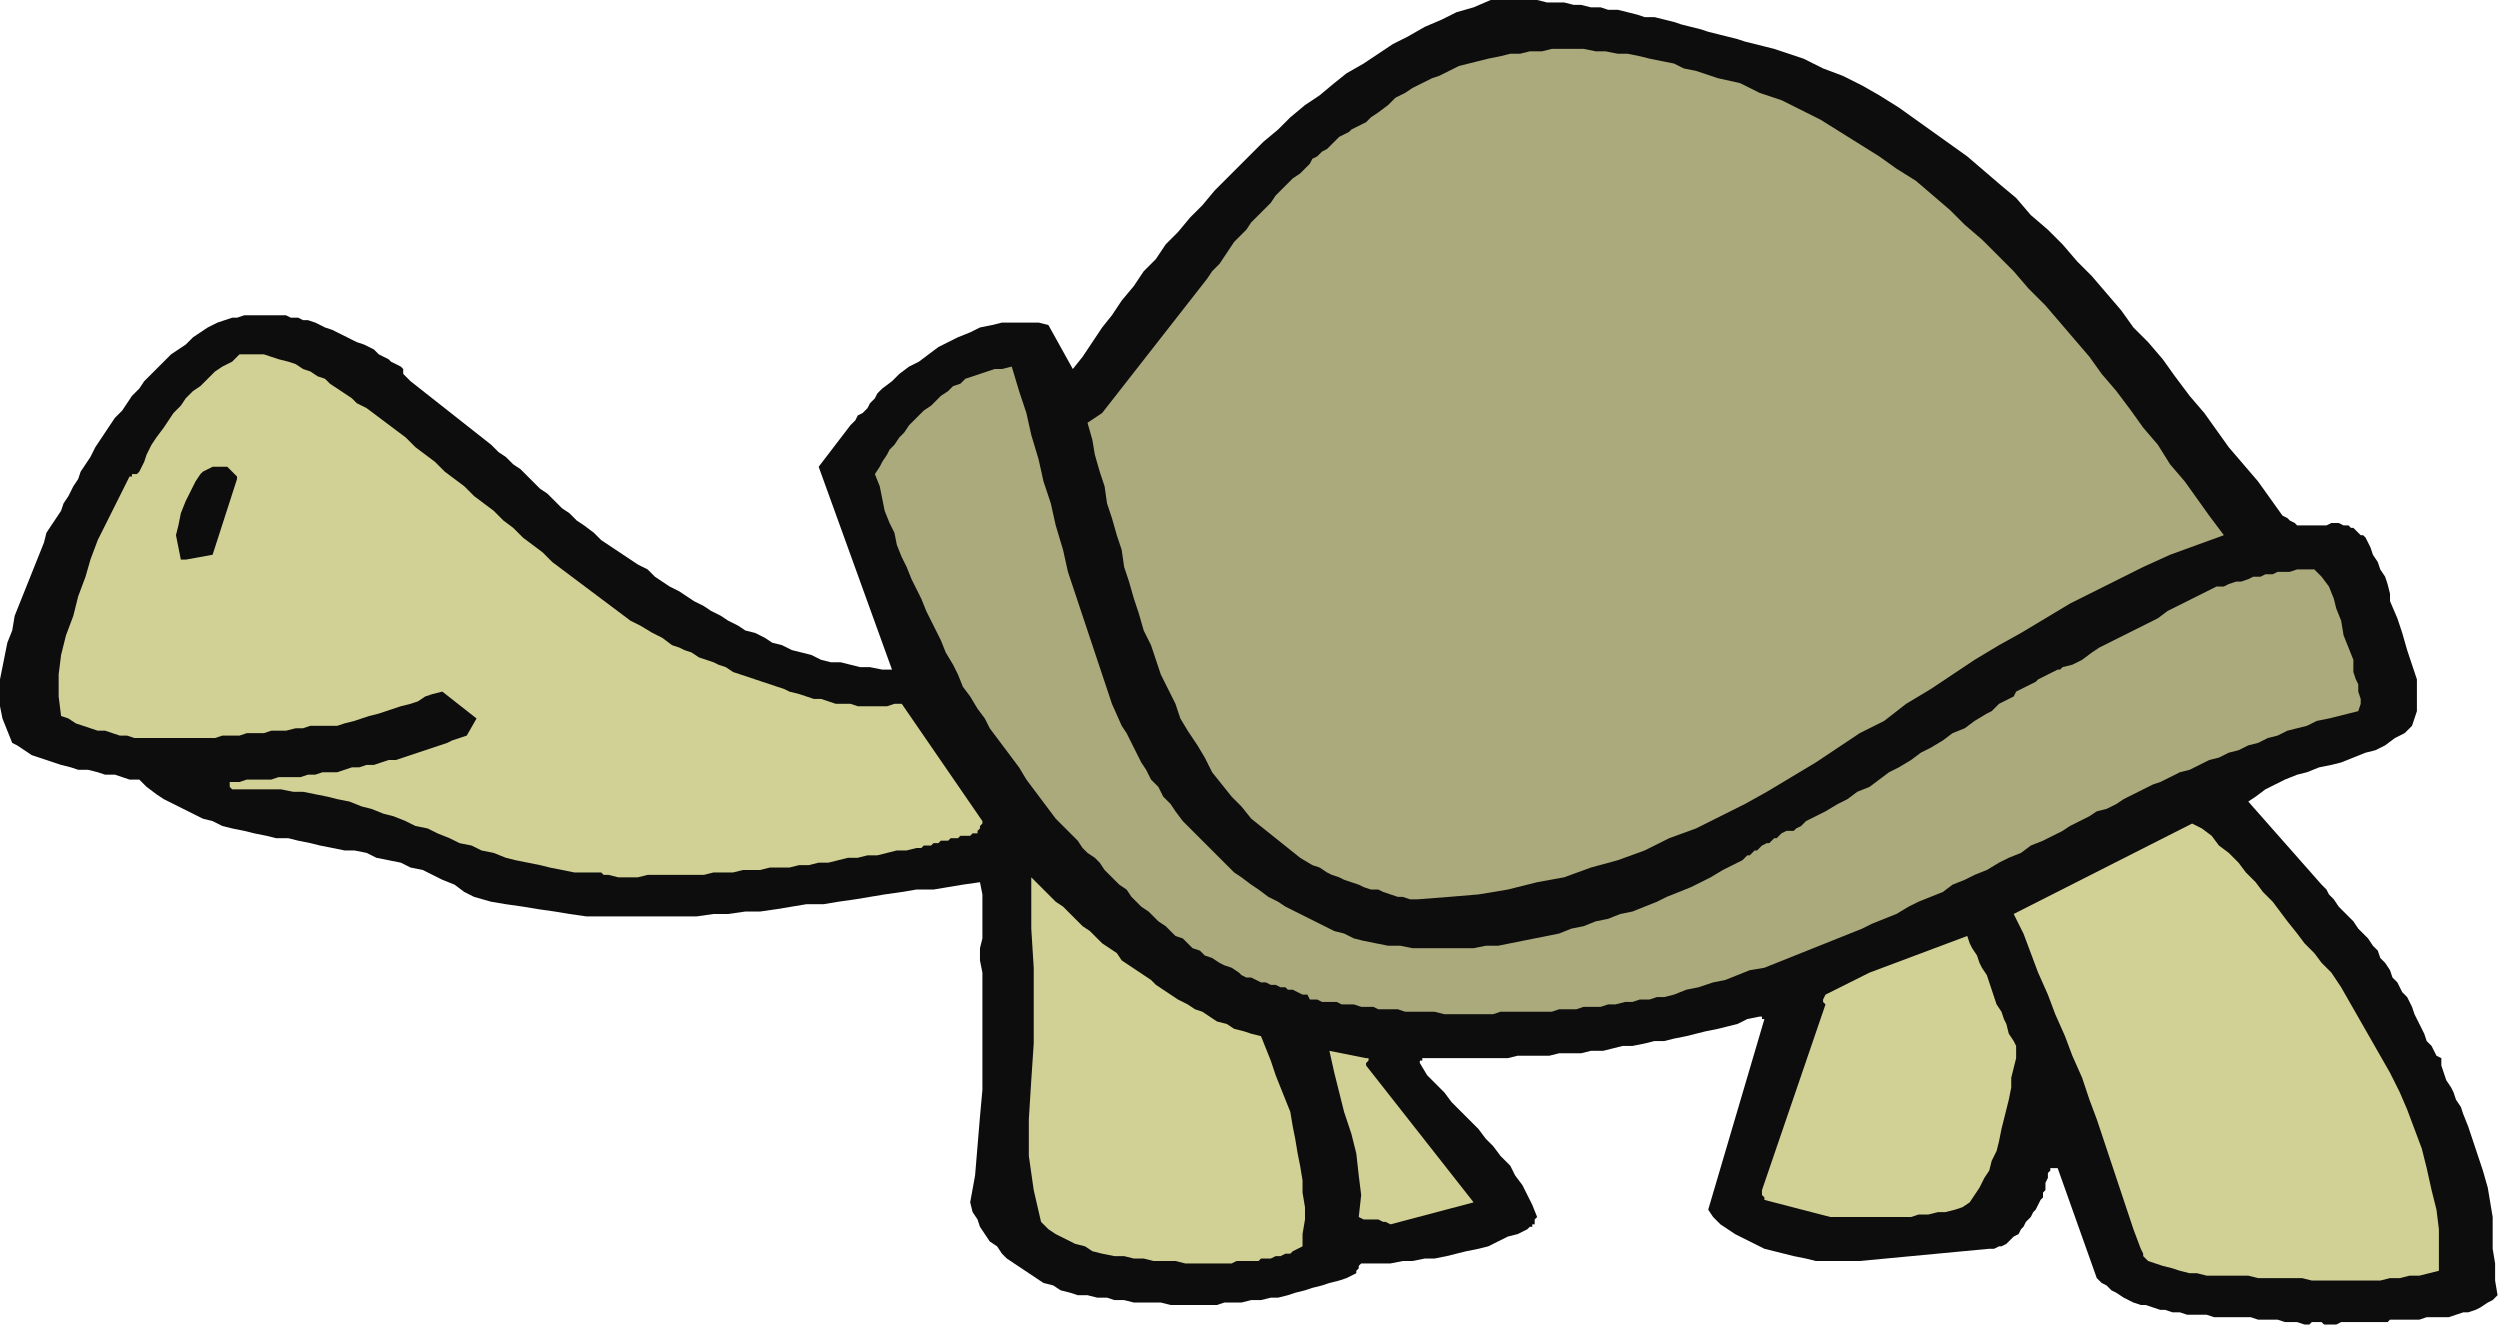<?xml version="1.0" encoding="UTF-8" standalone="no"?>
<svg
   xmlns:dc="http://purl.org/dc/elements/1.1/"
   xmlns:cc="http://creativecommons.org/ns#"
   xmlns:rdf="http://www.w3.org/1999/02/22-rdf-syntax-ns#"
   xmlns:svg="http://www.w3.org/2000/svg"
   xmlns="http://www.w3.org/2000/svg"
   xmlns:sodipodi="http://sodipodi.sourceforge.net/DTD/sodipodi-0.dtd"
   xmlns:inkscape="http://www.inkscape.org/namespaces/inkscape"
   version="1.0"
   width="270.669mm"
   height="143.669mm"
   id="svg23"
   sodipodi:docname="CREPT010.WMF">
  <sodipodi:namedview
     pagecolor="#ffffff"
     bordercolor="#666666"
     borderopacity="1"
     objecttolerance="10"
     gridtolerance="10"
     guidetolerance="10"
     inkscape:pageopacity="0"
     inkscape:pageshadow="2"
     inkscape:window-width="640"
     inkscape:window-height="480"
     id="namedview25" />
  <defs
     id="defs3">
    <pattern
       id="WMFhbasepattern"
       patternUnits="userSpaceOnUse"
       width="6"
       height="6"
       x="0"
       y="0" />
  </defs>
  <path
     style="fill:#0e0d0d;fill-rule:evenodd;fill-opacity:1;stroke:none;"
     d="  M 943,542   L 945,542   L 946,541   L 948,541   L 950,541   L 951,542   L 953,542   L 955,542   L 956,542   L 958,541   L 960,541   L 961,541   L 962,541   L 964,541   L 965,541   L 967,541   L 968,541   L 969,541   L 971,541   L 972,541   L 973,541   L 974,541   L 976,541   L 977,541   L 978,540   L 981,540   L 984,540   L 987,540   L 990,540   L 993,539   L 996,539   L 999,539   L 1002,539   L 1005,538   L 1008,537   L 1010,537   L 1013,536   L 1015,535   L 1018,533   L 1020,532   L 1022,530   L 1021,524   L 1021,517   L 1020,511   L 1020,505   L 1020,498   L 1019,492   L 1018,486   L 1016,479   L 1014,473   L 1012,467   L 1010,461   L 1008,456   L 1007,453   L 1005,450   L 1004,447   L 1003,445   L 1001,442   L 1000,439   L 999,436   L 999,433   L 997,432   L 996,430   L 995,428   L 993,426   L 992,423   L 991,421   L 990,419   L 989,417   L 988,415   L 987,412   L 986,410   L 985,408   L 983,406   L 982,404   L 981,402   L 979,400   L 978,397   L 976,394   L 974,392   L 973,389   L 971,387   L 969,384   L 967,382   L 965,380   L 963,377   L 961,375   L 959,373   L 957,371   L 955,368   L 953,366   L 952,364   L 950,362   L 920,328   L 923,326   L 927,323   L 931,321   L 935,319   L 940,317   L 944,316   L 949,314   L 954,313   L 958,312   L 963,310   L 968,308   L 972,307   L 976,305   L 980,302   L 984,300   L 987,297   L 989,291   L 989,285   L 989,278   L 987,272   L 985,266   L 983,259   L 981,253   L 978,246   L 978,243   L 977,239   L 976,236   L 974,233   L 973,230   L 971,227   L 970,224   L 968,220   L 968,220   L 967,219   L 966,219   L 965,218   L 964,217   L 963,216   L 962,216   L 961,215   L 959,215   L 957,214   L 956,214   L 954,214   L 952,215   L 950,215   L 949,215   L 947,215   L 945,215   L 944,215   L 942,215   L 940,215   L 939,214   L 937,213   L 936,212   L 934,211   L 929,204   L 924,197   L 918,190   L 912,183   L 907,176   L 902,169   L 896,162   L 890,154   L 885,147   L 879,140   L 873,134   L 868,127   L 862,120   L 856,113   L 850,107   L 844,100   L 838,94   L 831,88   L 825,81   L 819,76   L 812,70   L 805,64   L 798,59   L 791,54   L 784,49   L 777,44   L 769,39   L 762,35   L 754,31   L 746,28   L 738,24   L 729,21   L 726,20   L 722,19   L 718,18   L 714,17   L 711,16   L 707,15   L 703,14   L 699,13   L 696,12   L 692,11   L 688,10   L 685,9   L 681,8   L 677,7   L 673,7   L 670,6   L 666,5   L 662,4   L 658,4   L 655,3   L 651,3   L 647,2   L 644,2   L 640,1   L 636,1   L 633,1   L 629,0   L 625,0   L 621,0   L 618,0   L 614,0   L 610,0   L 603,3   L 596,5   L 590,8   L 583,11   L 576,15   L 570,18   L 564,22   L 558,26   L 551,30   L 546,34   L 540,39   L 534,43   L 528,48   L 523,53   L 517,58   L 512,63   L 507,68   L 502,73   L 497,78   L 492,84   L 487,89   L 482,95   L 477,100   L 473,106   L 468,111   L 464,117   L 459,123   L 455,129   L 451,134   L 447,140   L 443,146   L 439,151   L 429,133   L 425,132   L 420,132   L 415,132   L 410,132   L 406,133   L 401,134   L 397,136   L 392,138   L 388,140   L 384,142   L 380,145   L 376,148   L 372,150   L 368,153   L 365,156   L 361,159   L 359,161   L 358,163   L 356,165   L 355,167   L 353,169   L 351,170   L 350,172   L 348,174   L 335,191   L 365,274   L 361,274   L 356,273   L 352,273   L 348,272   L 344,271   L 340,271   L 336,270   L 332,268   L 328,267   L 324,266   L 320,264   L 316,263   L 313,261   L 309,259   L 305,258   L 302,256   L 298,254   L 295,252   L 291,250   L 288,248   L 284,246   L 281,244   L 278,242   L 274,240   L 271,238   L 268,236   L 265,233   L 261,231   L 258,229   L 255,227   L 252,225   L 249,223   L 246,221   L 243,218   L 239,215   L 236,213   L 233,210   L 230,208   L 227,205   L 224,202   L 221,200   L 218,197   L 216,195   L 213,192   L 210,190   L 207,187   L 204,185   L 201,182   L 168,156   L 167,155   L 167,155   L 166,154   L 166,154   L 165,153   L 165,152   L 165,151   L 164,150   L 162,149   L 160,148   L 159,147   L 157,146   L 155,145   L 153,143   L 151,142   L 149,141   L 146,140   L 144,139   L 142,138   L 140,137   L 138,136   L 136,135   L 133,134   L 131,133   L 129,132   L 126,131   L 124,131   L 122,130   L 119,130   L 117,129   L 115,129   L 112,129   L 110,129   L 107,129   L 105,129   L 102,129   L 100,129   L 97,130   L 95,130   L 92,131   L 89,132   L 85,134   L 82,136   L 79,138   L 76,141   L 73,143   L 70,145   L 67,148   L 64,151   L 62,153   L 59,156   L 57,159   L 54,162   L 52,165   L 50,168   L 47,171   L 45,174   L 43,177   L 41,180   L 39,183   L 37,187   L 35,190   L 33,193   L 32,196   L 30,199   L 28,203   L 26,206   L 25,209   L 23,212   L 21,215   L 19,218   L 18,222   L 16,227   L 14,232   L 12,237   L 10,242   L 8,247   L 6,252   L 5,258   L 3,263   L 2,268   L 1,273   L 0,278   L 0,284   L 0,289   L 1,294   L 3,299   L 5,304   L 7,305   L 10,307   L 13,309   L 16,310   L 19,311   L 22,312   L 25,313   L 29,314   L 32,315   L 36,315   L 40,316   L 43,317   L 47,317   L 50,318   L 53,319   L 57,319   L 60,322   L 64,325   L 67,327   L 71,329   L 75,331   L 79,333   L 83,335   L 87,336   L 91,338   L 95,339   L 100,340   L 104,341   L 109,342   L 113,343   L 118,343   L 122,344   L 127,345   L 131,346   L 136,347   L 141,348   L 145,348   L 150,349   L 154,351   L 159,352   L 164,353   L 168,355   L 173,356   L 177,358   L 181,360   L 186,362   L 190,365   L 194,367   L 201,369   L 207,370   L 214,371   L 220,372   L 227,373   L 233,374   L 240,375   L 246,375   L 253,375   L 259,375   L 266,375   L 272,375   L 279,375   L 285,375   L 292,374   L 298,374   L 305,373   L 311,373   L 318,372   L 324,371   L 330,370   L 337,370   L 343,369   L 350,368   L 356,367   L 362,366   L 369,365   L 375,364   L 382,364   L 388,363   L 394,362   L 401,361   L 402,366   L 402,370   L 402,374   L 402,379   L 402,384   L 401,388   L 401,393   L 402,398   L 402,410   L 402,422   L 402,434   L 402,446   L 401,457   L 400,469   L 399,481   L 397,492   L 398,496   L 400,499   L 401,502   L 403,505   L 405,508   L 408,510   L 410,513   L 412,515   L 415,517   L 418,519   L 421,521   L 424,523   L 427,525   L 431,526   L 434,528   L 438,529   L 441,530   L 445,530   L 449,531   L 453,531   L 456,532   L 460,532   L 464,533   L 468,533   L 471,533   L 475,533   L 479,534   L 483,534   L 486,534   L 490,534   L 494,534   L 498,534   L 501,533   L 505,533   L 508,533   L 512,532   L 516,532   L 520,531   L 523,531   L 527,530   L 530,529   L 534,528   L 537,527   L 541,526   L 544,525   L 548,524   L 551,523   L 555,521   L 555,520   L 556,519   L 556,518   L 557,517   L 561,517   L 565,517   L 569,517   L 574,516   L 578,516   L 583,515   L 587,515   L 592,514   L 596,513   L 600,512   L 605,511   L 609,510   L 613,508   L 617,506   L 621,505   L 625,503   L 626,502   L 626,502   L 627,502   L 627,501   L 628,501   L 628,500   L 628,499   L 629,498   L 627,493   L 625,489   L 623,485   L 620,481   L 618,477   L 614,473   L 611,469   L 608,466   L 605,462   L 601,458   L 598,455   L 594,451   L 591,447   L 587,443   L 584,440   L 581,435   L 581,434   L 582,434   L 582,433   L 582,433   L 587,433   L 591,433   L 595,433   L 600,433   L 604,433   L 608,433   L 612,433   L 617,433   L 621,432   L 625,432   L 630,432   L 634,432   L 638,431   L 643,431   L 647,431   L 651,430   L 656,430   L 660,429   L 664,428   L 668,428   L 673,427   L 677,426   L 681,426   L 685,425   L 690,424   L 694,423   L 698,422   L 703,421   L 707,420   L 711,419   L 715,417   L 720,416   L 720,416   L 721,416   L 721,417   L 722,417   L 699,495   L 701,498   L 704,501   L 707,503   L 710,505   L 714,507   L 718,509   L 722,511   L 726,512   L 730,513   L 734,514   L 739,515   L 743,516   L 748,516   L 752,516   L 757,516   L 761,516   L 814,511   L 816,511   L 818,510   L 819,510   L 821,509   L 823,507   L 824,506   L 826,505   L 827,503   L 828,502   L 829,500   L 831,498   L 832,496   L 833,495   L 834,493   L 835,491   L 836,490   L 836,488   L 837,487   L 837,485   L 837,484   L 838,482   L 838,481   L 838,480   L 839,479   L 839,478   L 840,478   L 841,478   L 842,478   L 858,523   L 860,525   L 862,526   L 864,528   L 866,529   L 869,531   L 871,532   L 873,533   L 876,534   L 878,534   L 881,535   L 884,536   L 886,536   L 889,537   L 892,537   L 895,538   L 898,538   L 900,538   L 903,538   L 906,539   L 909,539   L 912,539   L 915,539   L 918,539   L 921,539   L 924,540   L 926,540   L 929,540   L 932,540   L 935,541   L 938,541   L 940,541   L 943,542  z "
     id="path5" />
  <path
     style="fill:#d2d195;fill-rule:evenodd;fill-opacity:1;stroke:none;"
     d="  M 934,523   L 938,523   L 942,523   L 946,524   L 950,524   L 954,524   L 958,524   L 962,524   L 966,524   L 970,524   L 974,524   L 978,523   L 982,523   L 986,522   L 990,522   L 994,521   L 998,520   L 998,512   L 998,503   L 997,495   L 995,487   L 993,478   L 991,470   L 988,462   L 985,454   L 982,447   L 978,439   L 974,432   L 970,425   L 966,418   L 962,411   L 958,404   L 954,398   L 950,394   L 947,390   L 943,386   L 940,382   L 936,377   L 933,373   L 930,369   L 926,365   L 923,361   L 919,357   L 916,353   L 912,349   L 908,346   L 905,342   L 901,339   L 897,337   L 824,374   L 828,382   L 831,390   L 834,398   L 838,407   L 841,415   L 845,424   L 848,432   L 852,441   L 855,450   L 858,458   L 861,467   L 864,476   L 867,485   L 870,494   L 873,503   L 876,511   L 877,513   L 877,514   L 878,515   L 879,516   L 882,517   L 885,518   L 889,519   L 892,520   L 896,521   L 899,521   L 903,522   L 906,522   L 910,522   L 913,522   L 917,522   L 920,522   L 924,523   L 927,523   L 931,523   L 934,523  z "
     id="path7" />
  <path
     style="fill:#d2d195;fill-rule:evenodd;fill-opacity:1;stroke:none;"
     d="  M 489,517   L 490,517   L 492,517   L 494,517   L 495,517   L 497,517   L 499,517   L 500,517   L 502,517   L 504,517   L 506,516   L 508,516   L 510,516   L 512,516   L 515,516   L 516,515   L 518,515   L 520,515   L 522,514   L 524,514   L 526,513   L 528,513   L 529,512   L 531,511   L 533,510   L 533,505   L 534,499   L 534,494   L 533,488   L 533,483   L 532,477   L 531,472   L 530,466   L 529,461   L 528,455   L 526,450   L 524,445   L 522,440   L 520,434   L 518,429   L 516,424   L 512,423   L 509,422   L 505,421   L 502,419   L 498,418   L 495,416   L 492,414   L 489,413   L 486,411   L 482,409   L 479,407   L 476,405   L 473,403   L 471,401   L 468,399   L 465,397   L 462,395   L 459,393   L 457,390   L 454,388   L 451,386   L 448,383   L 446,381   L 443,379   L 440,376   L 438,374   L 435,371   L 432,369   L 430,367   L 427,364   L 425,362   L 422,359   L 422,364   L 422,370   L 422,375   L 422,380   L 423,396   L 423,411   L 423,427   L 422,442   L 421,458   L 421,473   L 423,487   L 426,500   L 429,503   L 432,505   L 436,507   L 440,509   L 444,510   L 447,512   L 451,513   L 456,514   L 460,514   L 464,515   L 468,515   L 472,516   L 476,516   L 481,516   L 485,517   L 489,517  z "
     id="path9" />
  <path
     style="fill:#d2d195;fill-rule:evenodd;fill-opacity:1;stroke:none;"
     d="  M 569,501   L 603,492   L 559,436   L 559,435   L 560,434   L 560,433   L 559,433   L 544,430   L 546,439   L 548,447   L 550,455   L 553,464   L 555,472   L 556,481   L 557,489   L 556,498   L 558,499   L 559,499   L 561,499   L 562,499   L 564,499   L 566,500   L 567,500   L 569,501  z "
     id="path11" />
  <path
     style="fill:#d2d195;fill-rule:evenodd;fill-opacity:1;stroke:none;"
     d="  M 749,498   L 752,498   L 756,498   L 759,498   L 763,498   L 767,498   L 770,498   L 774,498   L 778,498   L 782,498   L 785,497   L 789,497   L 793,496   L 796,496   L 800,495   L 803,494   L 806,492   L 808,489   L 810,486   L 812,482   L 814,479   L 815,475   L 817,471   L 818,467   L 819,462   L 820,458   L 821,454   L 822,450   L 823,445   L 823,441   L 824,437   L 825,433   L 825,428   L 824,426   L 822,423   L 821,419   L 820,417   L 819,414   L 817,411   L 816,408   L 815,405   L 814,402   L 813,399   L 811,396   L 810,394   L 809,391   L 807,388   L 806,386   L 805,383   L 765,398   L 747,407   L 746,409   L 746,410   L 747,411   L 747,411   L 721,487   L 721,488   L 721,489   L 722,490   L 722,491   L 749,498  z "
     id="path13" />
  <path
     style="fill:#abaa7c;fill-rule:evenodd;fill-opacity:1;stroke:none;"
     d="  M 577,414   L 581,414   L 584,414   L 587,414   L 591,415   L 594,415   L 597,415   L 601,415   L 604,415   L 607,415   L 611,415   L 614,414   L 618,414   L 621,414   L 624,414   L 628,414   L 631,414   L 635,414   L 638,413   L 641,413   L 645,413   L 648,412   L 651,412   L 655,412   L 658,411   L 661,411   L 665,410   L 668,410   L 671,409   L 675,409   L 678,408   L 681,408   L 685,407   L 690,405   L 695,404   L 701,402   L 706,401   L 711,399   L 716,397   L 722,396   L 727,394   L 732,392   L 737,390   L 742,388   L 747,386   L 752,384   L 757,382   L 762,380   L 766,378   L 771,376   L 776,374   L 781,371   L 785,369   L 790,367   L 795,365   L 799,362   L 804,360   L 808,358   L 813,356   L 818,353   L 822,351   L 827,349   L 831,346   L 836,344   L 840,342   L 844,340   L 847,338   L 851,336   L 855,334   L 858,332   L 862,331   L 866,329   L 869,327   L 873,325   L 877,323   L 881,321   L 884,320   L 888,318   L 892,316   L 896,315   L 900,313   L 904,311   L 908,310   L 912,308   L 916,307   L 920,305   L 924,304   L 928,302   L 932,301   L 936,299   L 940,298   L 944,297   L 948,295   L 953,294   L 957,293   L 961,292   L 965,291   L 966,288   L 966,286   L 965,283   L 965,280   L 964,278   L 963,275   L 963,272   L 963,270   L 961,265   L 959,260   L 958,254   L 956,249   L 955,245   L 953,240   L 950,236   L 947,233   L 945,233   L 942,233   L 940,233   L 937,234   L 935,234   L 932,234   L 930,235   L 927,235   L 925,236   L 922,236   L 920,237   L 917,238   L 915,238   L 912,239   L 910,240   L 907,240   L 903,242   L 899,244   L 895,246   L 891,248   L 887,250   L 883,253   L 879,255   L 875,257   L 871,259   L 867,261   L 863,263   L 859,265   L 856,267   L 852,270   L 848,272   L 844,273   L 843,274   L 842,274   L 842,274   L 842,274   L 840,275   L 838,276   L 836,277   L 834,278   L 833,279   L 831,280   L 829,281   L 827,282   L 825,283   L 824,285   L 822,286   L 820,287   L 818,288   L 816,290   L 815,291   L 813,292   L 808,295   L 804,298   L 799,300   L 795,303   L 790,306   L 786,308   L 782,311   L 777,314   L 773,316   L 769,319   L 765,322   L 760,324   L 756,327   L 752,329   L 747,332   L 743,334   L 741,335   L 739,336   L 738,337   L 737,338   L 735,339   L 734,340   L 733,340   L 731,340   L 729,341   L 728,342   L 727,343   L 726,343   L 725,344   L 724,345   L 723,345   L 721,346   L 720,347   L 719,348   L 718,348   L 717,349   L 716,350   L 715,350   L 714,351   L 713,352   L 709,354   L 705,356   L 700,359   L 696,361   L 692,363   L 687,365   L 682,367   L 678,369   L 673,371   L 668,373   L 663,374   L 658,376   L 653,377   L 648,379   L 643,380   L 638,382   L 633,383   L 628,384   L 623,385   L 618,386   L 613,387   L 608,387   L 603,388   L 598,388   L 593,388   L 588,388   L 583,388   L 578,388   L 573,387   L 568,387   L 563,386   L 558,385   L 554,384   L 550,382   L 546,381   L 542,379   L 538,377   L 534,375   L 530,373   L 526,371   L 523,369   L 519,367   L 515,364   L 512,362   L 508,359   L 505,357   L 502,354   L 499,351   L 496,348   L 493,345   L 490,342   L 487,339   L 484,336   L 481,332   L 479,329   L 476,326   L 474,322   L 471,319   L 469,315   L 467,312   L 465,308   L 463,304   L 461,300   L 459,297   L 455,288   L 452,279   L 449,270   L 446,261   L 443,252   L 440,243   L 437,234   L 435,225   L 432,215   L 430,206   L 427,197   L 425,188   L 422,178   L 420,169   L 417,160   L 414,150   L 410,151   L 407,151   L 404,152   L 401,153   L 398,154   L 395,155   L 393,157   L 390,158   L 388,160   L 385,162   L 383,164   L 381,166   L 378,168   L 376,170   L 374,172   L 372,174   L 370,177   L 368,179   L 366,182   L 364,184   L 363,186   L 361,189   L 360,191   L 358,194   L 360,199   L 361,204   L 362,209   L 364,214   L 366,218   L 367,223   L 369,228   L 371,232   L 373,237   L 375,241   L 377,245   L 379,250   L 381,254   L 383,258   L 385,262   L 387,267   L 390,272   L 392,276   L 394,281   L 397,285   L 400,290   L 403,294   L 405,298   L 408,302   L 411,306   L 414,310   L 417,314   L 420,319   L 423,323   L 426,327   L 429,331   L 432,335   L 435,338   L 437,340   L 439,342   L 441,344   L 443,347   L 445,349   L 448,351   L 450,353   L 452,356   L 454,358   L 456,360   L 458,362   L 461,364   L 463,367   L 465,369   L 467,371   L 470,373   L 472,375   L 474,377   L 477,379   L 479,381   L 481,383   L 484,384   L 486,386   L 488,388   L 491,389   L 493,391   L 496,392   L 499,394   L 501,395   L 504,396   L 507,398   L 508,399   L 510,400   L 512,400   L 514,401   L 516,402   L 518,402   L 520,403   L 522,403   L 524,404   L 526,404   L 527,405   L 529,405   L 531,406   L 533,407   L 535,407   L 536,409   L 539,409   L 541,410   L 544,410   L 547,410   L 549,411   L 552,411   L 554,411   L 557,412   L 559,412   L 562,412   L 564,413   L 567,413   L 570,413   L 572,413   L 575,414   L 577,414  z "
     id="path15" />
  <path
     style="fill:#abaa7c;fill-rule:evenodd;fill-opacity:1;stroke:none;"
     d="  M 580,368   L 593,367   L 605,366   L 617,364   L 629,361   L 640,359   L 651,355   L 662,352   L 673,348   L 683,343   L 694,339   L 704,334   L 714,329   L 723,324   L 733,318   L 743,312   L 752,306   L 761,300   L 771,295   L 780,288   L 790,282   L 799,276   L 808,270   L 818,264   L 827,259   L 837,253   L 847,247   L 857,242   L 867,237   L 877,232   L 888,227   L 899,223   L 910,219   L 904,211   L 899,204   L 894,197   L 888,190   L 883,182   L 877,175   L 872,168   L 866,160   L 860,153   L 855,146   L 849,139   L 843,132   L 837,125   L 830,118   L 824,111   L 818,105   L 811,98   L 804,92   L 798,86   L 791,80   L 784,74   L 776,69   L 769,64   L 761,59   L 753,54   L 745,49   L 737,45   L 729,41   L 720,38   L 712,34   L 703,32   L 694,29   L 689,28   L 685,26   L 680,25   L 675,24   L 671,23   L 666,22   L 662,22   L 657,21   L 653,21   L 648,20   L 644,20   L 639,20   L 635,20   L 631,21   L 626,21   L 622,22   L 618,22   L 614,23   L 609,24   L 605,25   L 601,26   L 597,27   L 593,29   L 589,31   L 586,32   L 582,34   L 578,36   L 575,38   L 571,40   L 568,43   L 564,46   L 561,48   L 559,50   L 557,51   L 555,52   L 553,53   L 552,54   L 550,55   L 548,56   L 547,57   L 545,59   L 543,61   L 541,62   L 539,64   L 537,65   L 536,67   L 534,69   L 532,71   L 529,73   L 527,75   L 524,78   L 522,80   L 520,83   L 517,86   L 515,88   L 512,91   L 510,94   L 507,97   L 505,99   L 503,102   L 501,105   L 499,108   L 496,111   L 494,114   L 451,169   L 445,173   L 447,180   L 448,186   L 450,193   L 452,199   L 453,206   L 455,212   L 457,219   L 459,225   L 460,232   L 462,238   L 464,245   L 466,251   L 468,258   L 471,264   L 473,270   L 475,276   L 478,282   L 481,288   L 483,294   L 486,299   L 490,305   L 493,310   L 496,316   L 500,321   L 504,326   L 508,330   L 512,335   L 517,339   L 522,343   L 527,347   L 532,351   L 537,354   L 540,355   L 543,357   L 545,358   L 548,359   L 550,360   L 553,361   L 556,362   L 558,363   L 561,364   L 564,364   L 566,365   L 569,366   L 572,367   L 574,367   L 577,368   L 580,368  z "
     id="path17" />
  <path
     style="fill:#d2d195;fill-rule:evenodd;fill-opacity:1;stroke:none;"
     d="  M 249,358   L 253,359   L 257,359   L 261,359   L 265,358   L 268,358   L 272,358   L 276,358   L 280,358   L 284,358   L 288,358   L 292,357   L 296,357   L 300,357   L 304,356   L 308,356   L 311,356   L 315,355   L 319,355   L 323,355   L 327,354   L 331,354   L 335,353   L 339,353   L 343,352   L 347,351   L 351,351   L 355,350   L 359,350   L 363,349   L 367,348   L 371,348   L 375,347   L 377,347   L 378,346   L 379,346   L 381,346   L 382,345   L 384,345   L 385,344   L 386,344   L 388,344   L 389,343   L 390,343   L 392,343   L 393,342   L 394,342   L 396,342   L 397,342   L 398,341   L 399,341   L 400,341   L 400,340   L 401,339   L 401,338   L 402,337   L 402,336   L 369,288   L 366,288   L 363,289   L 360,289   L 357,289   L 354,289   L 351,289   L 348,288   L 345,288   L 342,288   L 339,287   L 336,286   L 333,286   L 330,285   L 327,284   L 323,283   L 321,282   L 318,281   L 315,280   L 312,279   L 309,278   L 306,277   L 303,276   L 300,275   L 297,273   L 294,272   L 292,271   L 289,270   L 286,269   L 283,267   L 280,266   L 278,265   L 275,264   L 271,261   L 267,259   L 262,256   L 258,254   L 254,251   L 250,248   L 246,245   L 242,242   L 238,239   L 234,236   L 230,233   L 226,230   L 222,226   L 218,223   L 214,220   L 210,216   L 206,213   L 202,209   L 198,206   L 194,203   L 190,199   L 186,196   L 182,193   L 178,189   L 174,186   L 170,183   L 166,179   L 162,176   L 158,173   L 154,170   L 150,167   L 146,165   L 144,163   L 141,161   L 138,159   L 135,157   L 133,155   L 130,154   L 127,152   L 124,151   L 121,149   L 118,148   L 114,147   L 111,146   L 108,145   L 105,145   L 101,145   L 98,145   L 95,148   L 91,150   L 88,152   L 85,155   L 82,158   L 79,160   L 76,163   L 74,166   L 71,169   L 69,172   L 67,175   L 64,179   L 62,182   L 60,186   L 59,189   L 57,193   L 56,194   L 56,194   L 55,194   L 55,194   L 54,194   L 54,195   L 53,195   L 53,195   L 40,221   L 37,229   L 35,236   L 32,244   L 30,252   L 27,260   L 25,268   L 24,276   L 24,285   L 25,293   L 28,294   L 31,296   L 34,297   L 37,298   L 40,299   L 43,299   L 46,300   L 49,301   L 52,301   L 55,302   L 58,302   L 61,302   L 65,302   L 68,302   L 71,302   L 75,302   L 78,302   L 81,302   L 84,302   L 88,302   L 91,301   L 94,301   L 98,301   L 101,300   L 104,300   L 108,300   L 111,299   L 114,299   L 117,299   L 121,298   L 124,298   L 127,297   L 131,297   L 134,297   L 138,297   L 141,296   L 145,295   L 148,294   L 151,293   L 155,292   L 158,291   L 161,290   L 164,289   L 168,288   L 171,287   L 174,285   L 177,284   L 181,283   L 195,294   L 191,301   L 188,302   L 185,303   L 183,304   L 180,305   L 177,306   L 174,307   L 171,308   L 168,309   L 165,310   L 162,311   L 159,311   L 156,312   L 153,313   L 150,313   L 147,314   L 144,314   L 141,315   L 138,316   L 135,316   L 132,316   L 129,317   L 126,317   L 123,318   L 120,318   L 117,318   L 114,318   L 111,319   L 108,319   L 104,319   L 101,319   L 98,320   L 95,320   L 94,320   L 94,322   L 95,323   L 95,323   L 100,323   L 105,323   L 110,323   L 115,323   L 120,324   L 124,324   L 129,325   L 134,326   L 138,327   L 143,328   L 148,330   L 152,331   L 157,333   L 161,334   L 166,336   L 170,338   L 175,339   L 179,341   L 184,343   L 188,345   L 193,346   L 197,348   L 202,349   L 207,351   L 211,352   L 216,353   L 221,354   L 225,355   L 230,356   L 235,357   L 240,357   L 245,357   L 246,357   L 246,357   L 247,358   L 247,358   L 248,358   L 248,358   L 249,358   L 249,358  z "
     id="path19" />
  <path
     style="fill:#0e0d0d;fill-rule:evenodd;fill-opacity:1;stroke:none;"
     d="  M 76,229   L 87,227   L 97,196   L 97,195   L 97,195   L 96,194   L 96,194   L 94,192   L 93,191   L 91,191   L 89,191   L 87,191   L 85,192   L 83,193   L 82,194   L 80,197   L 78,201   L 76,205   L 74,210   L 73,215   L 72,219   L 73,224   L 74,229   L 75,229   L 75,229   L 76,229   L 76,229  z "
     id="path21" />
</svg>
